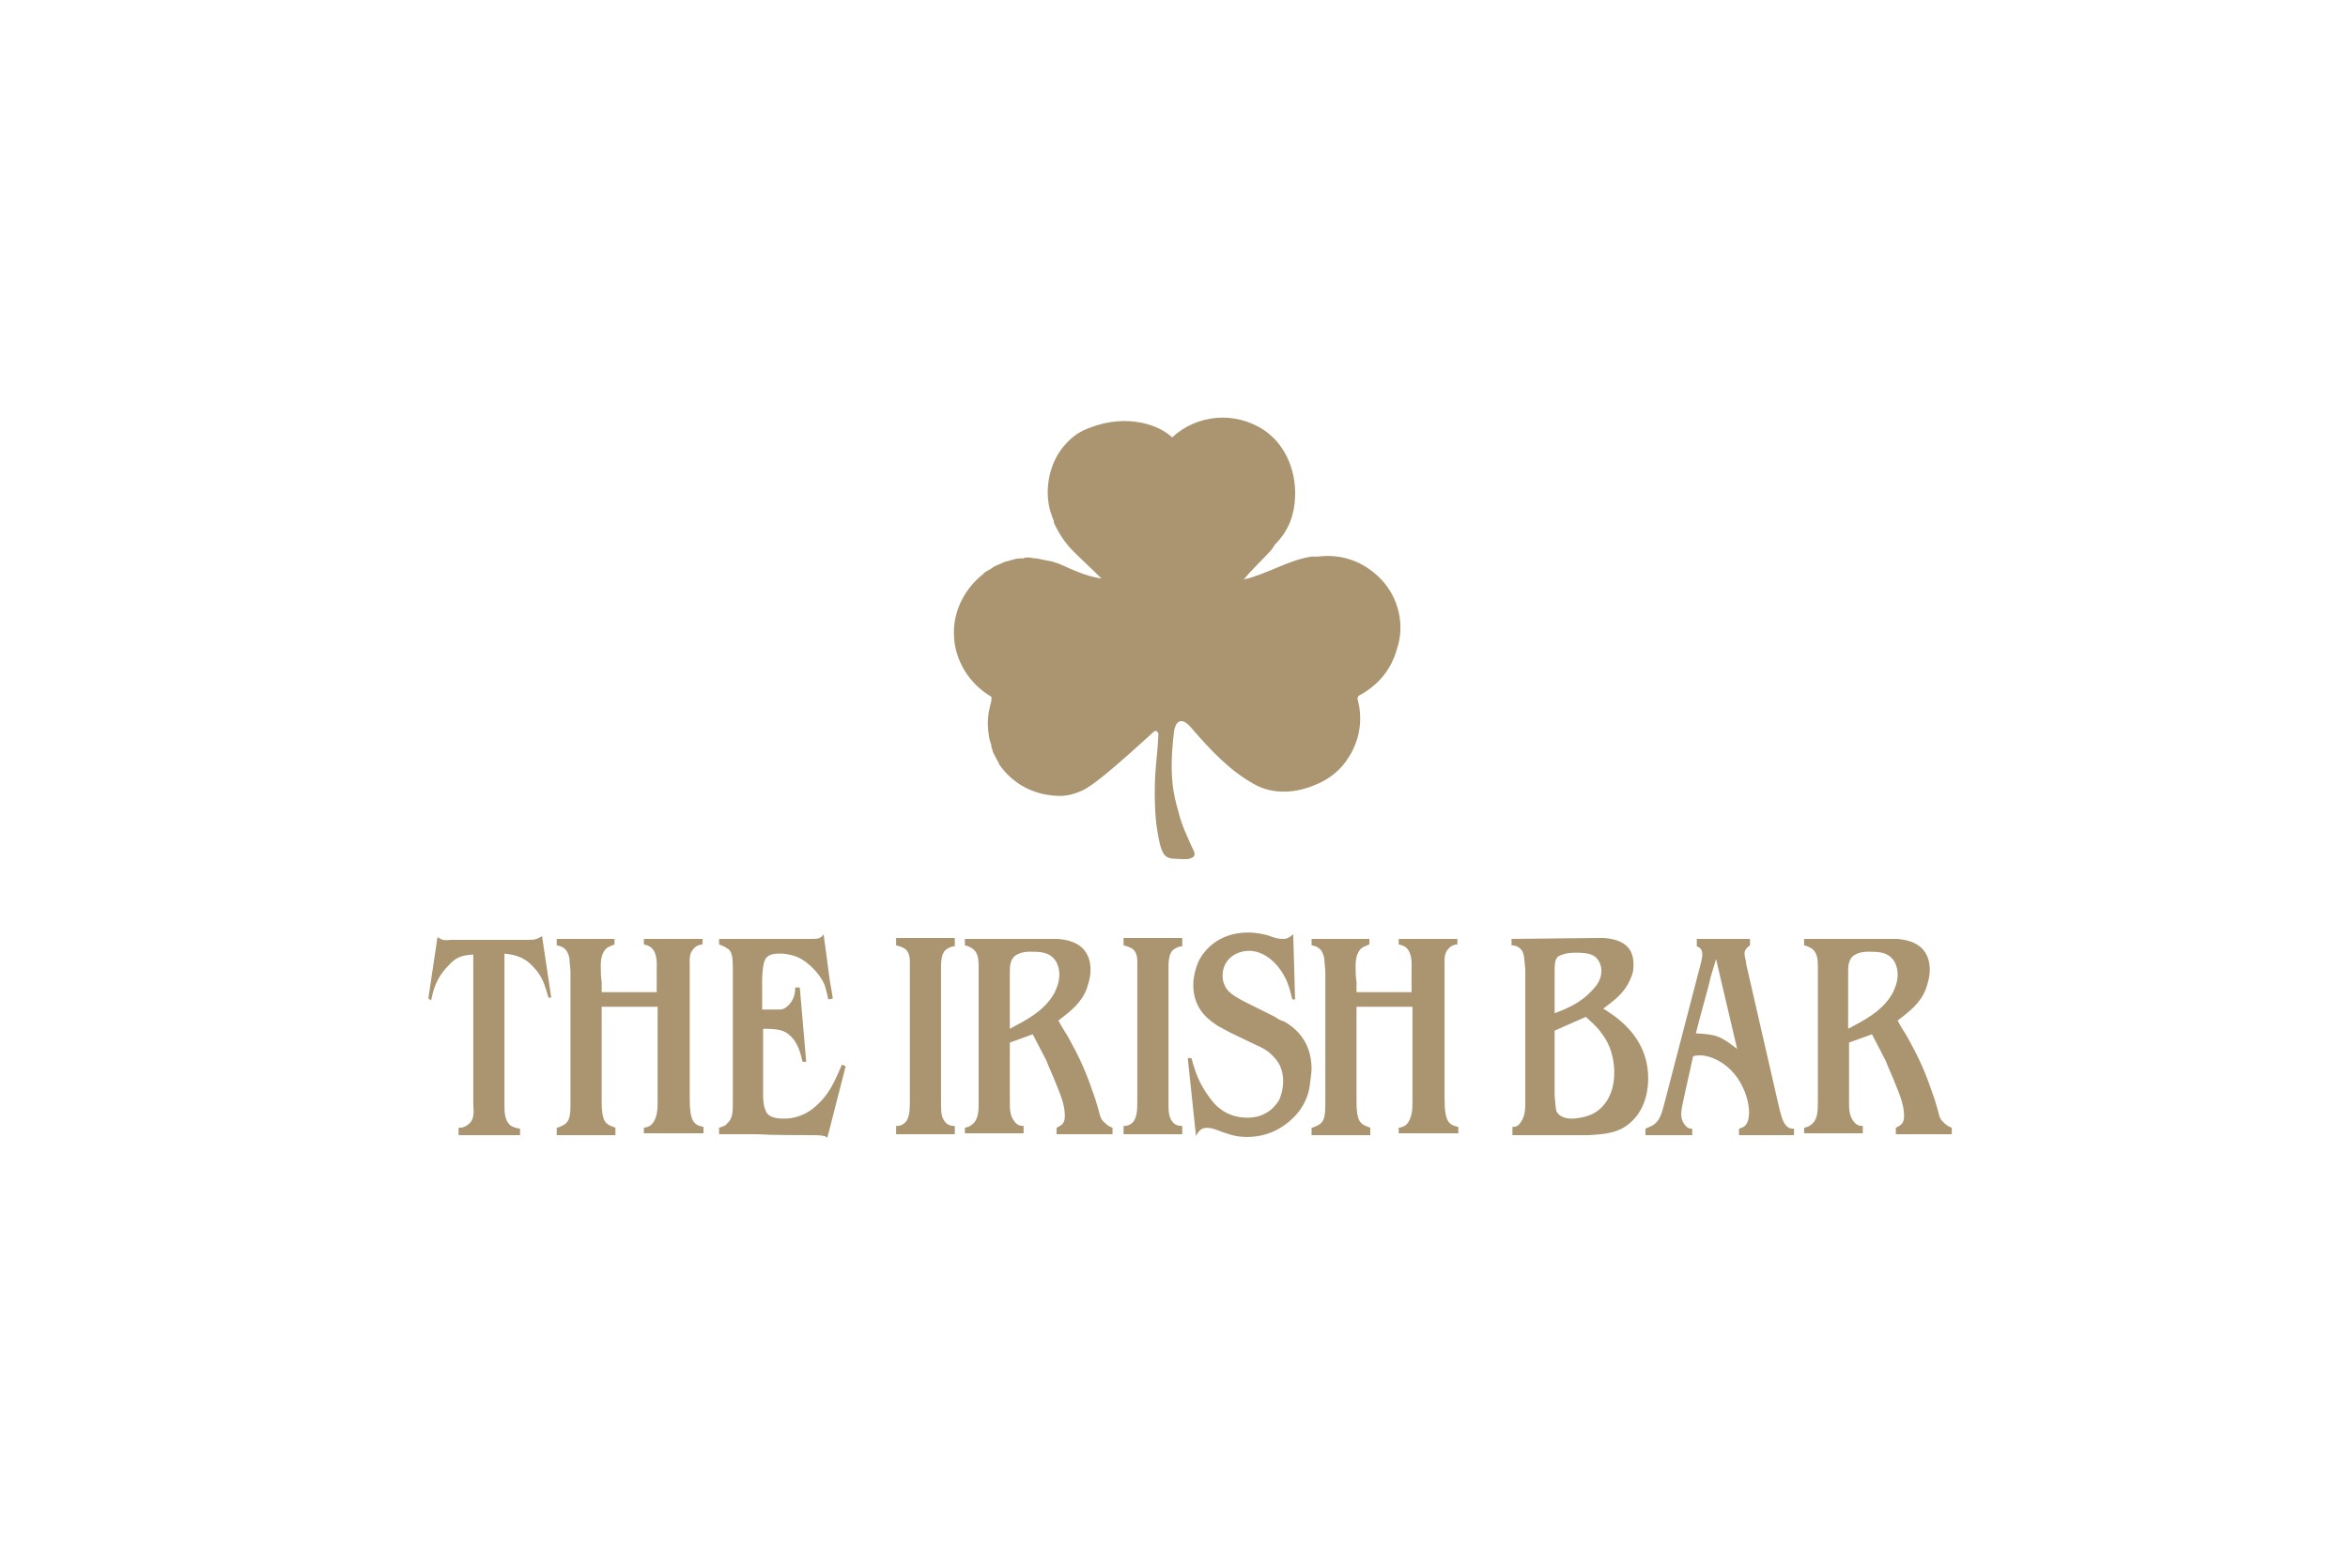 <svg xmlns="http://www.w3.org/2000/svg" xmlns:xlink="http://www.w3.org/1999/xlink" id="&#x421;&#x43B;&#x43E;&#x439;_1" x="0px" y="0px" viewBox="0 0 256 171" style="enable-background:new 0 0 256 171;" xml:space="preserve"><style type="text/css">	.st0{fill:#AA9570;}	.st1{fill-rule:evenodd;clip-rule:evenodd;fill:#AA9570;}	.st2{fill:#B49872;}	.st3{fill:#FFFFFF;}	.st4{fill:#A48F70;}</style><g>	<g>		<path class="st0" d="M57.4,102.5c0.9,0,1,0,1.7-0.4l1,6.7h-0.3c-0.4-1.4-0.7-2.4-1.7-3.4c-1.2-1.3-2.5-1.3-3.1-1.4v16.4   c0,0.9,0,1.7,0.6,2.3c0.3,0.2,0.5,0.3,1.1,0.4v0.7h-6.7V123c0.2,0,0.7,0,1.2-0.5c0.4-0.4,0.5-0.9,0.4-2l0-16.4   c-1.2,0.1-1.8,0.2-2.7,1.2c-1.5,1.5-1.7,3-1.9,3.8l-0.3-0.2l1-6.7c0.5,0.3,0.6,0.4,1.5,0.3H57.4z"></path>		<path class="st0" d="M60.6,102.4H67l0,0.6c0,0-0.5,0.2-0.7,0.3c-0.8,0.5-0.8,1.7-0.8,2c0,0.6,0,1.2,0.1,1.8v1.1h6   c0-0.8,0-1.6,0-2.5c0-0.2,0.1-1.3-0.3-2c-0.3-0.5-0.7-0.6-1.1-0.7v-0.6h6.4l0,0.6c-0.2,0-0.7,0.1-1,0.5c-0.5,0.5-0.4,1.3-0.4,2.1   v14.1c0,1.4,0.1,2.1,0.4,2.6c0.3,0.4,0.6,0.5,1.1,0.6v0.7h-6.5V123c0.5-0.1,0.8-0.2,1.1-0.7c0.4-0.7,0.4-1.5,0.4-2.3v-10.2h-6.1   v10.4c0,1,0.1,1.6,0.3,2c0.3,0.6,1.1,0.7,1.2,0.8v0.8h-6.4V123c0.1,0,0.6-0.2,0.9-0.4c0.5-0.4,0.6-0.9,0.6-2.3V106   c0-0.4-0.1-0.9-0.1-1.3c0-0.2-0.1-0.7-0.4-1.1c-0.2-0.2-0.4-0.4-1-0.5V102.4z"></path>		<path class="st0" d="M78.2,102.4h9.9c1.2,0,1.3,0,1.7-0.5c0.2,1.5,0.4,3,0.6,4.5c0.1,0.9,0.3,1.7,0.4,2.5l-0.5,0.1   c0-0.1-0.2-1-0.4-1.6c-0.5-1.2-1.8-2.5-2.9-3c-0.7-0.3-1.5-0.4-1.8-0.4c-0.6,0-1.2,0-1.6,0.4c-0.6,0.5-0.5,3.1-0.5,3.3v2.4h1.9   c0.2,0,0.5,0,1-0.5c0.7-0.7,0.7-1.6,0.7-1.9h0.5l0.7,8.1h-0.4c-0.2-0.9-0.5-2-1.2-2.7c-0.7-0.7-1.2-0.9-3.1-0.9v6.9   c0,0.7,0,1.8,0.5,2.4c0.3,0.3,0.8,0.5,1.8,0.5c0.8,0,2.3-0.2,3.7-1.6c1.3-1.2,1.9-2.7,2.6-4.3l0.4,0.2l-2,7.8   c-0.2-0.2-0.3-0.2-0.4-0.2c-0.2-0.1-1-0.1-1.6-0.1c-1.8,0-3.8,0-5.7-0.1h-4.1v-0.7c0.5-0.2,0.7-0.2,0.9-0.5   c0.6-0.5,0.6-1.3,0.6-2.2v-14.8c0-1.1-0.1-1.7-0.5-2c-0.3-0.2-0.7-0.4-1-0.5V102.4z"></path>		<path class="st0" d="M104.1,103.2c-0.2,0-0.7,0.1-1.1,0.5c-0.4,0.5-0.4,1.3-0.4,2v14.6c0,0.8,0,1.5,0.4,2c0.1,0.1,0.2,0.3,0.5,0.4   c0.2,0.1,0.6,0.1,0.6,0.1v0.9h-6.4v-0.9c0.2,0,0.7,0,1.1-0.5c0.4-0.6,0.4-1.4,0.4-2.3v-14.3c0-0.9,0.1-1.7-0.5-2.2   c-0.3-0.2-0.6-0.3-1-0.4v-0.8h6.4V103.2z"></path>		<path class="st0" d="M105.2,102.4h9.2c0.3,0,0.7,0,1,0c0.8,0.1,3.5,0.3,3.5,3.4c0,0.9-0.3,1.6-0.4,2c-0.6,1.6-1.8,2.5-3.1,3.5   c0.3,0.6,0.7,1.2,1,1.7c1.5,2.7,2,3.9,3,6.8c0.1,0.3,0.2,0.7,0.3,1c0.2,0.6,0.2,1.2,0.7,1.6c0.2,0.2,0.4,0.4,0.9,0.6v0.7h-6.1   l0-0.7c0.6-0.3,0.9-0.5,0.9-1.3c0-1.3-0.6-2.6-1-3.6c-0.3-0.8-0.7-1.6-1-2.4l-1.5-2.9l-2.5,0.9v6.4c0,0.8,0,1.6,0.5,2.2   c0.3,0.4,0.6,0.5,1,0.5v0.8h-6.4V123c0.4-0.1,0.6-0.2,0.7-0.3c0.8-0.5,0.8-1.6,0.8-2.5v-14.6c0-0.8,0-1.6-0.6-2.1   c-0.3-0.2-0.5-0.3-0.9-0.4V102.4z M110.1,112.2c1.7-0.9,3.7-1.9,4.8-3.8c0.1-0.2,0.6-1.1,0.6-2.1c0-0.5-0.1-1-0.4-1.5   c-0.6-0.9-1.5-1-2.5-1c-0.2,0-1.3-0.1-2,0.5c-0.1,0.1-0.3,0.3-0.4,0.7c-0.1,0.3-0.1,0.6-0.1,1.3L110.1,112.2z"></path>		<path class="st0" d="M128.9,103.2c-0.2,0-0.7,0.1-1.1,0.5c-0.4,0.5-0.4,1.3-0.4,2v14.6c0,0.8,0,1.5,0.4,2c0.1,0.1,0.2,0.3,0.5,0.4   c0.2,0.1,0.6,0.1,0.6,0.1v0.9h-6.4v-0.9c0.2,0,0.7,0,1.1-0.5c0.4-0.6,0.4-1.4,0.4-2.3v-14.3c0-0.9,0.1-1.7-0.5-2.2   c-0.3-0.2-0.6-0.3-1-0.4v-0.8h6.4V103.2z"></path>		<path class="st0" d="M141.2,109h-0.3c-0.2-0.8-0.4-1.7-0.8-2.4c-0.8-1.6-2.3-2.9-3.9-2.9c-1.4,0-2.9,0.9-2.9,2.7   c0,0.2,0,0.6,0.2,1c0.3,0.8,1.1,1.3,2.5,2l3,1.5c0.3,0.2,0.6,0.4,1,0.5c0.9,0.5,3,1.9,3,5.2c0,0.3-0.1,1-0.2,1.8   c-0.1,0.8-0.5,2.3-1.9,3.6c-0.7,0.7-2.4,2-4.9,2c-0.4,0-1.2,0-2.3-0.4c-0.7-0.2-1.4-0.6-2.1-0.6c-0.6,0-0.9,0.3-1.2,0.9l-0.9-8.5   h0.4c0.5,1.8,0.9,2.8,1.9,4.2c0.5,0.7,0.9,1.1,1.2,1.3c0.5,0.4,1.5,1,3,1c2.1,0,3.1-1.3,3.5-2c0.1-0.3,0.4-1,0.4-2   c0-1.4-0.6-2.2-1-2.6c-0.6-0.7-1.2-1-2.1-1.4l-2.7-1.3c-0.4-0.2-0.9-0.5-1.3-0.7c-0.7-0.5-2.7-1.6-2.7-4.5c0-0.4,0.1-1.5,0.6-2.6   c0.6-1.2,2.2-3.1,5.4-3.1c0.9,0,1.7,0.2,2.1,0.3c0.6,0.2,1,0.4,1.7,0.4c0.4,0,0.6-0.1,1.1-0.5L141.2,109z"></path>		<path class="st0" d="M142.9,102.4h6.4l0,0.6c0,0-0.5,0.2-0.7,0.3c-0.8,0.5-0.8,1.7-0.8,2c0,0.6,0,1.2,0.1,1.8v1.1h6   c0-0.8,0-1.6,0-2.5c0-0.2,0.1-1.3-0.3-2c-0.3-0.5-0.7-0.6-1.1-0.7v-0.6h6.4l0,0.6c-0.2,0-0.7,0.1-1,0.5c-0.5,0.5-0.4,1.3-0.4,2.1   v14.1c0,1.4,0.1,2.1,0.4,2.6c0.3,0.4,0.6,0.5,1.1,0.6v0.7h-6.5V123c0.5-0.1,0.8-0.2,1.1-0.7c0.4-0.7,0.4-1.5,0.4-2.3v-10.2h-6.1   v10.4c0,1,0.1,1.6,0.3,2c0.3,0.6,1.1,0.7,1.2,0.8v0.8h-6.4V123c0.1,0,0.6-0.2,0.9-0.4c0.5-0.4,0.6-0.9,0.6-2.3V106   c0-0.4-0.1-0.9-0.1-1.3c0-0.2-0.1-0.7-0.4-1.1c-0.2-0.2-0.4-0.4-1-0.5V102.4z"></path>		<path class="st0" d="M164.7,102.4l9.2-0.1c0.3,0,0.7,0,1,0c2.6,0.2,3.2,1.5,3.2,2.9c0,0.4,0,0.9-0.4,1.7c-0.6,1.4-1.7,2.2-2.9,3.1   c1.1,0.7,4.9,2.9,4.9,7.6c0,0.8-0.1,3.2-1.9,4.8c-1.3,1.2-2.9,1.3-4.6,1.4h-8.3v-0.9c0.2,0,0.6,0,0.9-0.5c0.5-0.7,0.5-1.5,0.5-2.3   v-14.3c-0.1-1.2-0.1-1.9-0.5-2.3c-0.3-0.3-0.6-0.4-1-0.4V102.4z M169.5,119.5c0.1,0.9,0.1,1.4,0.2,1.7c0.2,0.4,0.7,0.8,1.7,0.8   c0.3,0,1.5-0.1,2.4-0.6c0.9-0.5,2.2-1.8,2.2-4.4c0-0.8-0.1-2.6-1.3-4.2c-0.4-0.6-0.8-1-1.8-1.9l-3.4,1.5V119.5z M173.5,108.1   c0.6-0.6,1.1-1.3,1.1-2.2c0-0.2,0-0.6-0.3-1.1c-0.4-0.7-1.1-0.9-2.5-0.9c-1,0-1.5,0.2-1.9,0.4c-0.4,0.3-0.4,0.9-0.4,2   c0,0.5,0,1,0,1.5c0,0.9,0,1.8,0,2.7C170.9,110,172.4,109.3,173.5,108.1z"></path>		<path class="st0" d="M184.8,102.4h6v0.7c-0.3,0.2-0.6,0.5-0.6,0.9c0,0.3,0.2,0.9,0.2,1.2l3.6,15.7c0.3,1.2,0.5,1.7,0.9,2   c0.1,0.1,0.3,0.2,0.7,0.2v0.7h-6l0-0.7c0,0,0.3-0.1,0.5-0.2c0.3-0.2,0.6-0.6,0.6-1.6c0-0.5-0.1-1.3-0.5-2.3   c-1.2-3-3.7-3.9-4.8-3.9c-0.3,0-0.5,0-0.8,0.1l-1,4.5c-0.2,0.9-0.3,1.4-0.3,1.8c0,0.8,0.4,1.2,0.6,1.4c0.1,0.1,0.3,0.2,0.6,0.2   v0.7h-5.1l0-0.7c0.4-0.2,0.8-0.3,1.1-0.6c0.6-0.5,0.8-1.6,1-2.3l3.8-14.6c0.2-0.7,0.3-1.2,0.3-1.5c0-0.7-0.4-0.8-0.6-0.9V102.4z    M187.1,104.6c-0.2,0.7-0.4,1.3-0.6,2c-0.2,1-1.3,4.8-1.6,6.1c2.2,0.1,2.7,0.3,4.5,1.7L187.1,104.6z"></path>		<path class="st0" d="M196.7,102.4h9.2c0.3,0,0.7,0,1,0c0.8,0.1,3.5,0.3,3.5,3.4c0,0.9-0.3,1.6-0.4,2c-0.6,1.6-1.8,2.5-3.1,3.5   c0.3,0.6,0.7,1.2,1,1.7c1.5,2.7,2,3.9,3,6.8c0.1,0.3,0.2,0.7,0.3,1c0.2,0.6,0.2,1.2,0.7,1.6c0.2,0.2,0.4,0.4,0.9,0.6v0.7h-6.1   l0-0.7c0.6-0.3,0.9-0.5,0.9-1.3c0-1.3-0.6-2.6-1-3.6c-0.3-0.8-0.7-1.6-1-2.4l-1.5-2.9l-2.5,0.9v6.4c0,0.8,0,1.6,0.5,2.2   c0.3,0.4,0.6,0.5,1,0.5v0.8h-6.4V123c0.4-0.1,0.6-0.2,0.7-0.3c0.8-0.5,0.8-1.6,0.8-2.5v-14.6c0-0.8,0-1.6-0.6-2.1   c-0.3-0.2-0.5-0.3-0.9-0.4V102.4z M201.5,112.2c1.7-0.9,3.7-1.9,4.8-3.8c0.1-0.2,0.6-1.1,0.6-2.1c0-0.5-0.1-1-0.4-1.5   c-0.6-0.9-1.5-1-2.5-1c-0.2,0-1.3-0.1-2,0.5c-0.1,0.1-0.3,0.3-0.4,0.7c-0.1,0.3-0.1,0.6-0.1,1.3L201.5,112.2z"></path>	</g>	<path class="st0" d="M150.6,63.2c-2-2.1-4.5-2.8-6.9-2.5c-0.2,0-0.5,0-0.7,0c-2.6,0.4-4.8,1.9-7.4,2.5c0.9-1.1,2-2.1,2.9-3.1  c0.2-0.2,0.3-0.4,0.5-0.7c1.3-1.3,2.3-3.1,2.2-6c-0.1-2.6-1.3-5.1-3.4-6.5c-3.2-2.1-7.3-1.7-10,0.8c-1.7-1.6-5.6-2.7-9.8-0.7  c-1.2,0.6-2.3,1.8-2.9,3c-0.9,1.8-1.1,3.9-0.6,5.7c0.1,0.3,0.2,0.6,0.3,0.9c0.1,0.1,0.1,0.3,0.1,0.4c0.5,1.1,1.2,2.2,2.1,3.1  c0.9,0.9,1.9,1.8,3.1,3c-1.9-0.3-3.2-1-4.6-1.6c-0.3-0.1-0.6-0.2-0.9-0.3c0,0-0.1,0-0.1,0c0,0,0,0,0,0c-0.5-0.1-1-0.2-1.5-0.3  c0,0,0,0-0.1,0c-0.3,0-0.5-0.1-0.8-0.1c-0.2,0-0.4,0-0.5,0.1c-0.1,0-0.3,0-0.4,0c-0.3,0-0.7,0.1-1,0.2c-0.2,0.1-0.5,0.1-0.7,0.2  c-0.2,0.1-0.5,0.2-0.7,0.3c-0.2,0.1-0.5,0.2-0.7,0.4c-0.2,0.1-0.5,0.3-0.7,0.4c-0.1,0.1-0.1,0.1-0.2,0.2c-1.9,1.5-3.2,3.8-3.2,6.4  c0,3,1.7,5.6,4.1,7c0,0.2,0,0.5-0.1,0.8c-0.2,0.7-0.3,1.4-0.3,2.1c0,0.6,0.1,1.3,0.2,1.8c0.1,0.3,0.2,0.5,0.2,0.8  c0.1,0.2,0.1,0.4,0.2,0.6c0.2,0.4,0.4,0.8,0.6,1.1c0,0,0,0,0,0.1c1.4,2.1,3.8,3.5,6.7,3.5c0.8,0,1.5-0.2,2.2-0.5  c1.5-0.5,6.1-4.8,8-6.5c0.2-0.2,0.5,0,0.5,0.3c-0.1,2.3-0.4,3.7-0.4,6.3c0,1.7,0.1,2.9,0.2,3.7c0.6,3.9,0.9,3.5,3.1,3.6  c0.1,0,1.3,0,1-0.8c-0.7-1.5-1.4-3-1.7-4.3c-0.5-1.8-1.1-3.8-0.5-8.8c0.2-1.3,0.9-1.6,1.9-0.4c2,2.3,4.1,4.6,6.8,6.1  c2.1,1.2,4.6,1,6.7,0.1c1.5-0.6,2.8-1.6,3.7-3.1c1.2-1.9,1.5-4.2,0.9-6.3c0-0.1,0.1-0.2,0.1-0.3c1.9-1,3.5-2.6,4.2-5.1  C153.2,68.2,152.5,65.2,150.6,63.2z"></path></g></svg>